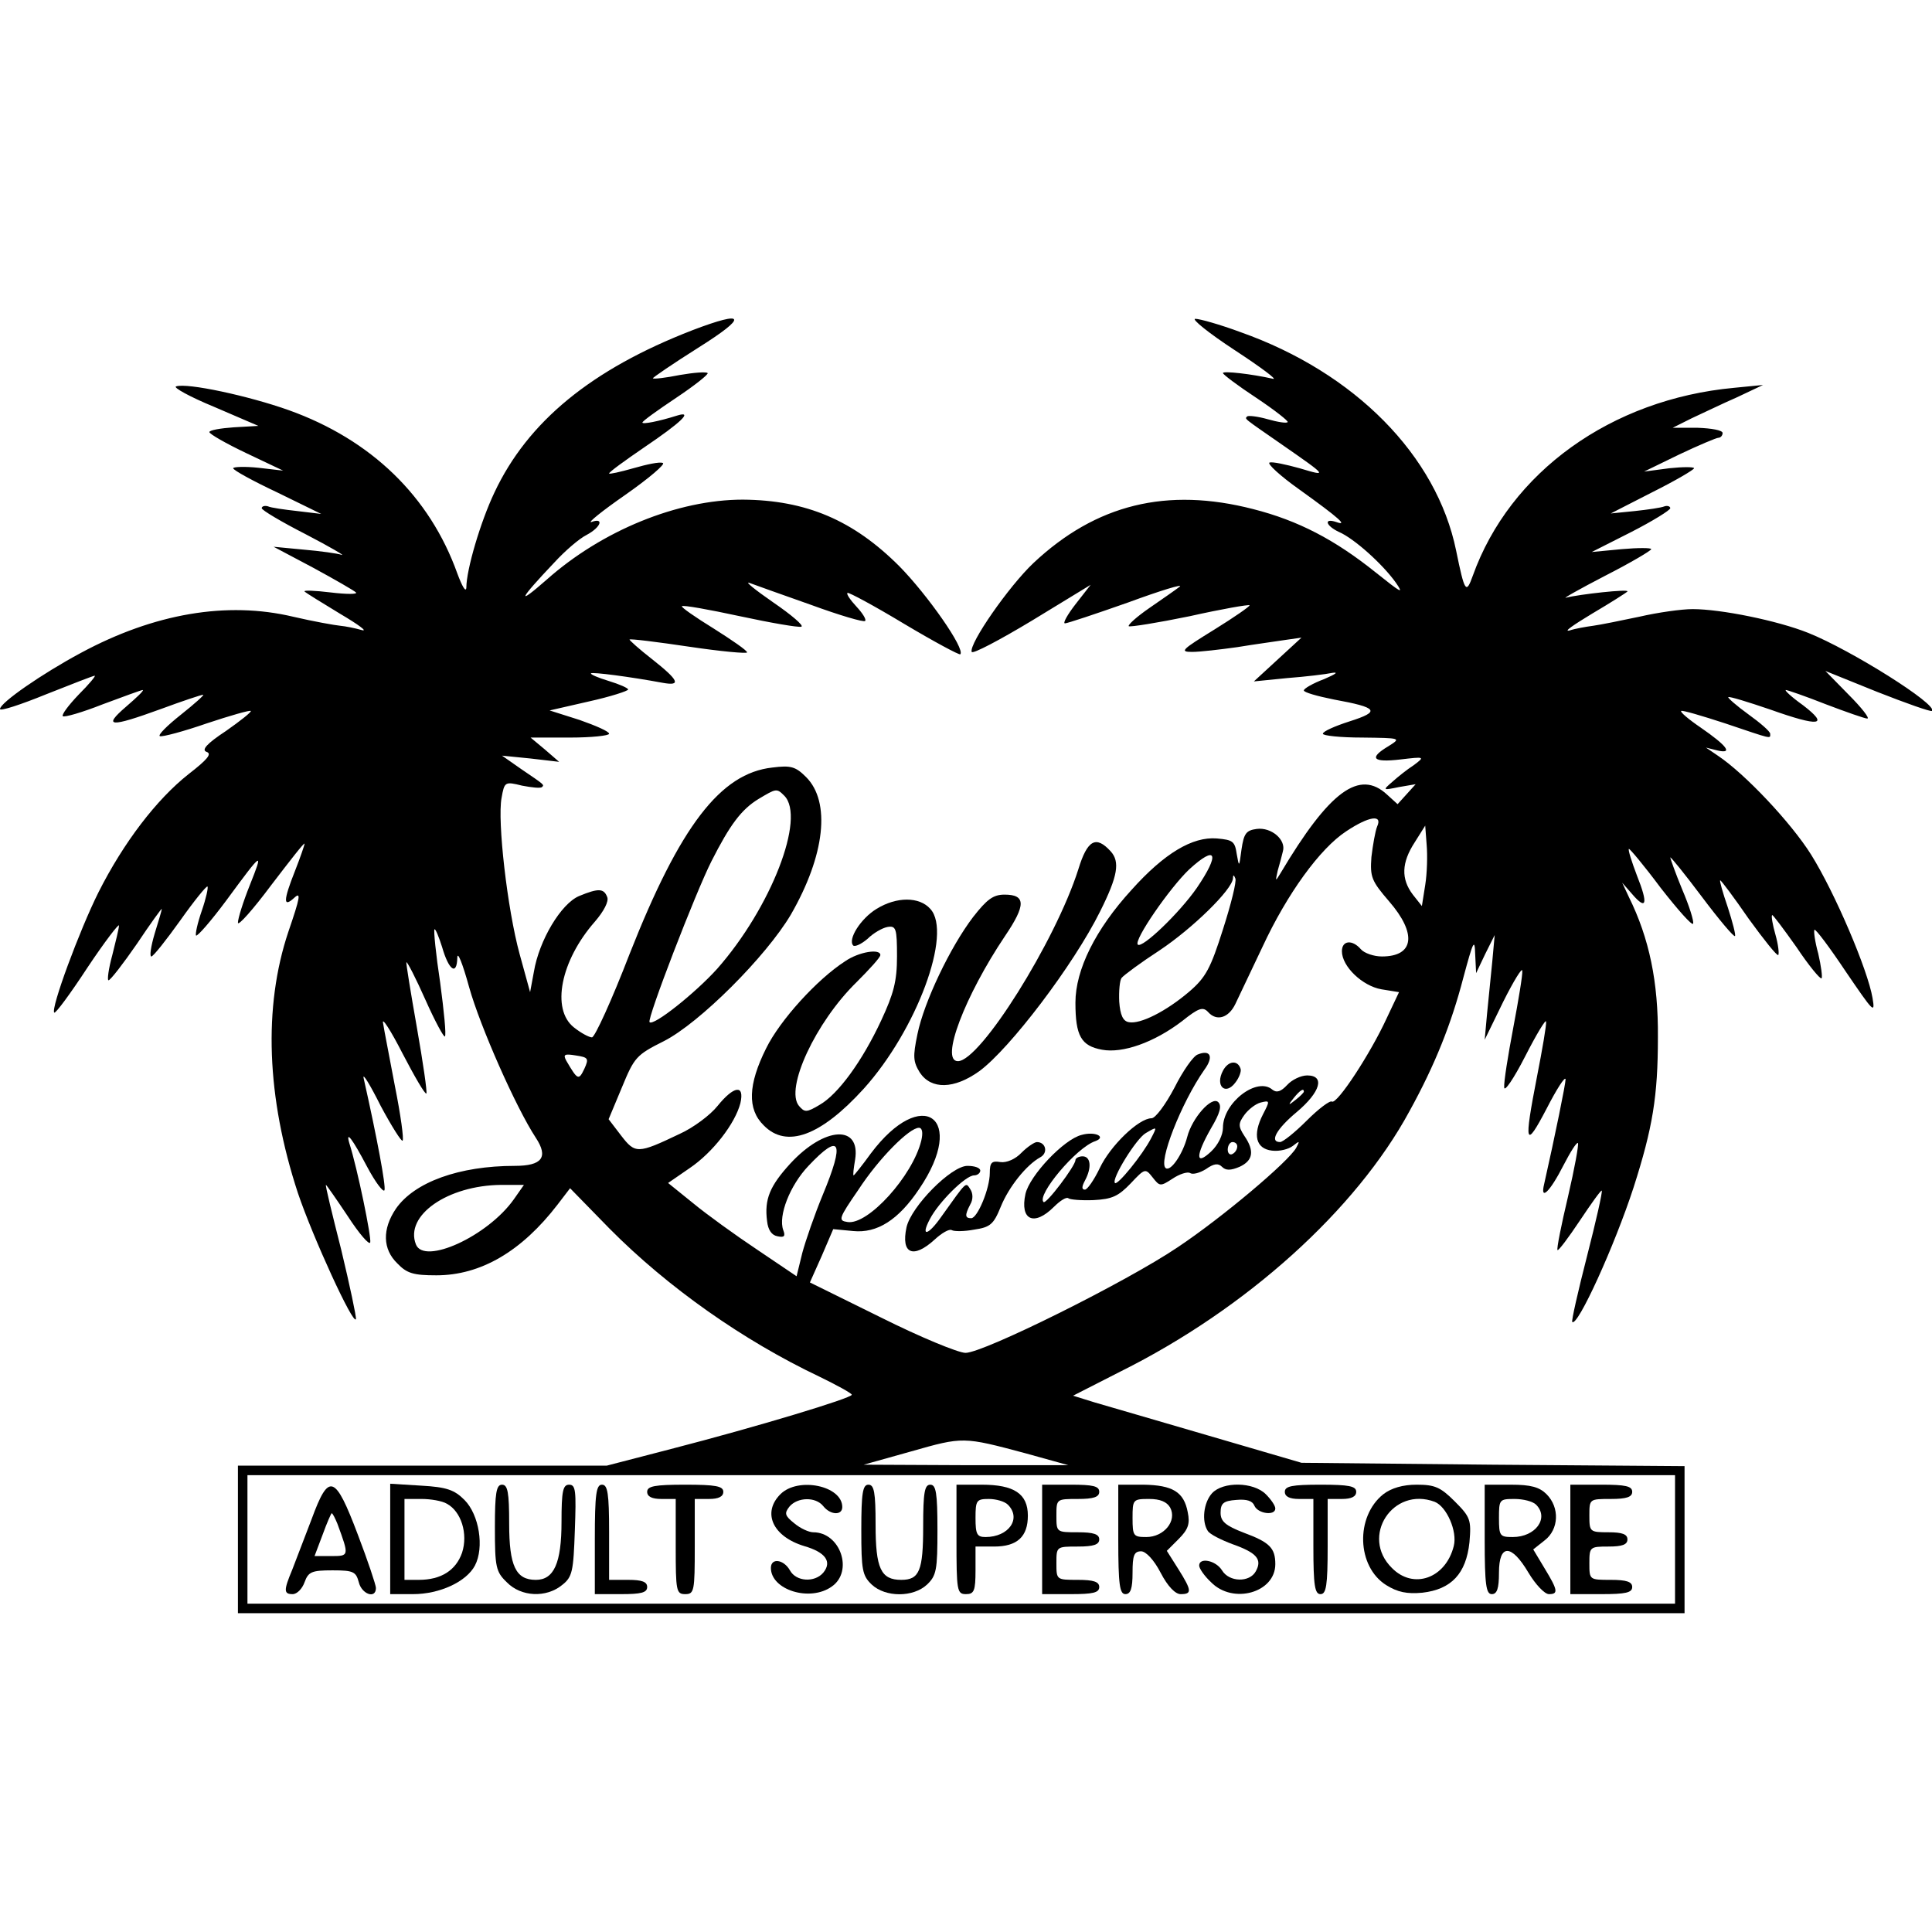 <?xml version="1.0" encoding="UTF-8" standalone="yes"?>
<svg version="1.0" xmlns="http://www.w3.org/2000/svg" width="100mm" height="100mm" viewBox="0 0 406 272" preserveAspectRatio="xMidYMid meet">
  <g transform="translate(0,272) scale(0.1,-0.1)" fill="#000000" stroke="none">
    <path d="M1455 2696 c-212 -82 -346 -192 -416 -341 -29 -61 -59 -162 -59 -200
-1 -11 -9 3 -19 30 -58 162 -181 281 -354 343 -84 30 -214 58 -237 50 -7 -2
29 -22 80 -43 l93 -40 -52 -3 c-28 -2 -51 -6 -51 -10 0 -4 35 -24 77 -44 l78
-37 -52 6 c-29 3 -53 2 -53 -1 0 -4 42 -27 93 -51 l92 -45 -50 6 c-27 3 -56 7
-62 10 -7 2 -13 0 -13 -4 0 -4 42 -29 93 -55 50 -26 84 -46 75 -43 -9 3 -45 8
-80 11 l-63 6 83 -44 c46 -25 86 -48 90 -52 4 -4 -20 -4 -53 0 -33 4 -58 5
-55 2 3 -3 37 -24 75 -47 39 -23 59 -38 45 -34 -14 4 -34 8 -45 9 -11 1 -56 9
-99 19 -139 33 -292 7 -446 -76 -82 -44 -170 -105 -170 -118 0 -5 43 9 97 31
53 21 99 39 102 39 3 0 -12 -18 -34 -40 -21 -22 -36 -42 -33 -45 3 -3 41 8 84
25 43 16 81 30 84 30 3 -1 -13 -16 -35 -35 -50 -43 -34 -44 73 -5 46 17 85 30
89 30 3 0 -18 -19 -47 -42 -29 -23 -49 -43 -44 -45 5 -2 50 10 99 27 48 16 90
28 92 26 2 -2 -22 -21 -52 -42 -41 -27 -52 -40 -41 -44 12 -4 2 -16 -38 -47
-67 -53 -136 -143 -189 -248 -40 -80 -101 -245 -93 -253 3 -2 34 40 70 95 36
54 66 93 66 88 0 -6 -7 -34 -14 -62 -8 -29 -11 -53 -8 -53 4 0 31 35 60 77 28
42 52 75 52 73 0 -3 -7 -26 -15 -52 -8 -27 -11 -48 -7 -48 4 0 31 34 61 76 29
41 55 73 57 71 2 -2 -3 -25 -12 -51 -9 -26 -14 -49 -12 -52 3 -2 31 30 63 73
78 106 79 106 50 33 -14 -35 -25 -70 -25 -79 0 -8 32 28 70 79 39 51 70 91 70
87 0 -3 -9 -29 -20 -57 -25 -63 -25 -78 -2 -57 15 14 13 2 -12 -71 -53 -158
-46 -348 20 -549 31 -92 117 -280 122 -265 1 5 -13 71 -31 146 -19 75 -34 136
-32 136 1 0 22 -30 46 -66 24 -37 45 -61 47 -55 3 10 -27 156 -44 209 -8 28 7
8 37 -49 18 -34 35 -56 37 -50 3 9 -15 107 -44 236 -2 11 14 -15 36 -59 23
-43 44 -76 46 -73 3 3 -4 54 -16 114 -11 59 -23 119 -25 133 -3 14 16 -15 41
-64 25 -48 47 -86 50 -84 2 3 -7 65 -20 139 -13 74 -23 135 -22 137 2 1 20
-34 40 -79 20 -45 39 -80 41 -77 3 3 -2 53 -10 113 -9 59 -14 110 -12 112 2 2
9 -15 16 -37 14 -49 31 -61 32 -23 0 16 11 -11 25 -62 23 -82 98 -252 140
-316 27 -41 13 -59 -44 -59 -117 0 -211 -34 -250 -90 -29 -43 -28 -85 3 -115
20 -21 34 -25 82 -25 93 0 179 50 255 149 l26 34 83 -85 c123 -124 281 -235
441 -311 37 -18 68 -35 68 -38 0 -7 -198 -67 -380 -114 l-135 -35 -387 0 -388
0 0 -155 0 -155 1520 0 1520 0 0 154 0 155 -402 3 -403 4 -195 57 c-107 31
-215 63 -240 70 l-45 14 100 51 c265 132 495 340 607 547 54 98 88 184 113
280 21 78 24 84 25 50 l2 -40 19 40 20 40 -5 -55 c-3 -30 -8 -80 -11 -110 l-5
-55 39 80 c22 44 40 73 40 65 1 -8 -8 -62 -19 -120 -11 -58 -20 -114 -19 -125
0 -11 20 18 44 65 24 47 44 80 44 73 1 -7 -8 -59 -19 -115 -28 -144 -25 -154
20 -68 21 41 39 69 40 62 0 -10 -22 -118 -45 -220 -9 -37 12 -17 41 40 14 27
27 48 30 46 2 -3 -7 -53 -21 -113 -14 -59 -24 -109 -22 -112 2 -2 23 26 47 62
24 36 44 64 46 63 2 -2 -12 -64 -31 -138 -19 -74 -33 -136 -31 -138 11 -11 89
160 129 283 40 125 51 191 51 315 1 116 -18 208 -61 295 l-14 30 21 -24 c30
-35 34 -21 10 39 -11 29 -19 54 -17 56 1 2 32 -35 67 -82 36 -46 66 -80 68
-75 2 5 -8 37 -23 72 -14 34 -25 65 -25 67 0 3 30 -34 66 -82 36 -48 68 -86
70 -83 2 2 -5 29 -15 60 -11 32 -18 57 -16 57 2 0 29 -36 60 -81 32 -44 59
-78 62 -76 2 3 0 22 -6 43 -6 21 -9 39 -7 41 1 2 24 -29 51 -67 26 -39 50 -68
53 -66 2 3 -1 26 -7 52 -7 25 -10 48 -8 50 2 3 32 -37 66 -88 58 -85 62 -90
56 -55 -10 59 -79 221 -129 301 -42 67 -139 170 -196 208 l-25 17 24 -6 c34
-8 20 10 -35 48 -25 17 -44 33 -41 35 2 2 43 -10 92 -26 101 -34 95 -33 95
-22 0 5 -21 23 -46 41 -25 18 -44 35 -42 36 2 2 41 -10 88 -26 104 -37 125
-34 69 9 -24 17 -40 32 -36 32 3 0 41 -13 84 -30 42 -16 82 -30 87 -30 6 0
-12 23 -39 50 l-49 50 109 -44 c61 -24 112 -42 115 -40 13 13 -170 128 -260
164 -65 26 -184 50 -243 50 -23 0 -73 -7 -112 -16 -38 -8 -82 -17 -97 -19 -15
-2 -38 -6 -50 -10 -13 -3 9 12 47 35 39 23 72 44 75 47 5 6 -102 -6 -129 -13
-9 -3 28 18 82 46 53 27 97 53 97 56 0 3 -28 3 -62 0 l-63 -6 83 42 c45 23 82
46 82 50 0 4 -6 6 -12 4 -7 -3 -35 -7 -63 -10 l-50 -5 88 45 c48 24 87 47 87
50 0 3 -24 3 -52 0 l-53 -7 74 36 c40 19 78 35 82 35 5 0 9 5 9 10 0 6 -24 10
-52 11 l-53 0 40 20 c22 10 65 31 95 44 l55 26 -61 -6 c-258 -24 -471 -177
-549 -395 -14 -39 -17 -35 -35 53 -41 200 -213 374 -453 459 -43 16 -86 28
-95 28 -9 0 28 -30 83 -66 55 -36 91 -63 80 -60 -44 10 -105 17 -105 12 0 -3
32 -27 70 -52 39 -26 68 -49 66 -51 -2 -3 -21 0 -42 6 -21 6 -40 8 -43 6 -5
-6 -11 -1 74 -60 95 -66 96 -67 36 -49 -29 8 -57 14 -63 12 -6 -2 22 -28 63
-57 85 -61 102 -77 77 -68 -27 9 -22 -8 6 -21 32 -14 91 -67 119 -106 18 -26
12 -22 -42 21 -86 69 -163 109 -257 133 -182 47 -331 10 -462 -113 -52 -49
-136 -170 -130 -187 2 -5 59 25 127 66 l123 75 -32 -41 c-17 -22 -27 -40 -22
-40 5 0 65 20 133 44 68 25 117 40 108 33 -9 -7 -38 -27 -64 -45 -26 -18 -45
-35 -43 -38 3 -2 60 7 128 21 67 15 124 25 126 23 1 -2 -32 -25 -74 -51 -68
-42 -74 -47 -47 -47 17 0 59 5 95 10 36 6 81 12 100 15 l35 5 -50 -46 -50 -46
70 7 c39 3 81 8 95 11 14 2 6 -3 -17 -13 -24 -9 -43 -20 -43 -24 0 -4 28 -12
63 -19 93 -17 99 -25 33 -46 -31 -10 -56 -21 -56 -26 0 -4 37 -8 83 -8 81 -1
82 -1 55 -18 -42 -25 -34 -35 25 -28 51 6 52 6 28 -12 -14 -9 -34 -25 -45 -35
-21 -18 -20 -18 14 -11 l35 6 -19 -21 -19 -21 -22 20 c-58 54 -121 8 -224
-165 -11 -18 -11 -18 -6 5 4 14 9 32 11 41 7 24 -24 51 -55 47 -22 -3 -27 -9
-32 -43 -5 -38 -5 -38 -10 -10 -4 27 -8 30 -42 33 -51 4 -110 -31 -179 -108
-76 -83 -118 -168 -118 -237 0 -70 12 -91 56 -99 43 -8 109 15 168 60 35 28
44 31 55 19 18 -20 43 -12 57 17 7 14 32 68 57 120 52 112 121 207 176 243 48
32 77 36 65 10 -4 -10 -9 -39 -12 -64 -3 -42 0 -50 37 -93 59 -68 53 -116 -15
-116 -17 0 -37 7 -44 15 -18 21 -40 19 -40 -4 0 -32 43 -73 83 -80 l37 -6 -26
-55 c-34 -74 -104 -181 -115 -175 -4 3 -28 -15 -53 -40 -25 -25 -50 -45 -56
-45 -23 0 -7 28 35 63 50 42 60 77 22 77 -13 0 -32 -9 -42 -20 -13 -14 -22
-17 -31 -10 -32 28 -104 -27 -104 -80 0 -15 -10 -36 -25 -50 -33 -31 -33 -9 0
49 19 32 23 47 15 55 -14 13 -55 -34 -65 -73 -9 -35 -34 -73 -45 -66 -17 11
32 137 81 207 20 27 13 43 -14 32 -9 -3 -31 -34 -49 -70 -19 -36 -40 -64 -48
-64 -27 0 -87 -58 -109 -105 -12 -25 -26 -45 -31 -45 -7 0 -7 6 0 19 15 28 12
51 -5 51 -8 0 -15 -4 -15 -8 0 -12 -62 -94 -67 -88 -15 14 69 115 109 128 24
9 -1 21 -29 13 -37 -9 -109 -85 -118 -124 -12 -55 18 -69 60 -27 13 13 26 21
30 18 3 -3 27 -5 53 -4 39 2 52 8 78 35 30 32 31 32 46 13 15 -19 16 -20 42
-3 15 10 31 15 37 12 5 -4 20 0 33 8 17 12 26 13 34 5 8 -8 18 -8 37 0 28 13
32 33 10 65 -13 20 -13 26 0 44 8 11 23 23 34 26 20 5 20 4 5 -25 -22 -43 -15
-72 19 -76 16 -2 35 3 44 10 14 11 15 11 7 -4 -16 -29 -156 -147 -249 -209
-108 -73 -408 -222 -446 -222 -15 0 -95 33 -177 74 l-150 74 25 56 24 56 42
-4 c50 -5 95 23 139 89 101 149 6 218 -102 74 -18 -25 -35 -46 -36 -46 -2 0 0
15 3 33 12 74 -64 70 -136 -8 -43 -47 -55 -75 -49 -121 2 -19 10 -30 22 -32
14 -3 17 0 12 13 -11 30 14 94 53 135 67 71 77 52 30 -61 -17 -41 -36 -96 -43
-122 l-12 -49 -83 56 c-45 30 -106 74 -135 98 l-52 42 45 31 c49 33 96 94 107
137 9 40 -14 36 -48 -6 -15 -19 -51 -46 -80 -59 -88 -42 -93 -42 -123 -3 l-26
34 28 67 c26 63 30 68 88 97 75 38 215 178 267 266 72 125 84 237 32 289 -22
22 -32 25 -71 20 -109 -12 -194 -123 -300 -392 -37 -96 -73 -175 -79 -175 -6
0 -23 9 -38 21 -48 38 -28 140 44 222 19 22 30 43 26 52 -7 18 -18 19 -59 2
-38 -16 -84 -93 -95 -159 l-8 -43 -22 80 c-26 95 -47 280 -38 328 6 34 7 35
43 26 21 -4 39 -6 42 -3 5 5 6 4 -44 38 l-40 28 60 -6 60 -7 -30 26 -30 25 83
0 c45 0 82 4 82 8 0 5 -28 17 -62 29 l-63 20 83 19 c45 10 82 22 82 25 0 3
-18 11 -41 18 -23 7 -39 14 -37 16 3 3 81 -7 151 -20 39 -7 34 5 -23 50 -27
21 -48 40 -47 41 1 2 58 -5 125 -15 67 -10 122 -15 122 -12 0 4 -32 26 -70 50
-39 24 -69 45 -67 47 2 3 57 -7 122 -21 65 -14 123 -24 129 -22 6 2 -21 25
-59 51 -39 27 -61 45 -50 41 11 -4 69 -25 129 -46 60 -22 111 -37 114 -34 3 3
-5 16 -18 30 -13 14 -22 27 -19 29 2 2 56 -27 119 -65 62 -37 116 -66 118 -64
11 11 -69 125 -128 185 -97 97 -196 139 -329 140 -137 0 -296 -65 -412 -168
-65 -57 -59 -43 16 36 22 24 52 50 68 58 30 16 37 37 10 27 -10 -3 22 23 71
57 50 35 85 65 79 67 -7 3 -34 -3 -62 -11 -28 -8 -51 -13 -51 -11 0 3 33 27
74 55 77 52 103 77 70 67 -41 -13 -74 -19 -74 -15 0 3 32 26 71 52 39 26 69
50 66 52 -3 3 -29 1 -58 -4 -30 -6 -55 -9 -57 -7 -1 1 41 30 95 64 105 66 101
80 -12 37z m193 -978 c46 -46 -28 -236 -141 -364 -46 -51 -134 -121 -142 -112
-6 6 97 273 130 338 39 77 63 109 99 131 37 22 38 23 54 7z m1347 -188 l-7
-44 -19 24 c-25 33 -24 67 4 110 l22 35 3 -40 c2 -22 1 -60 -3 -85z m-480 -6
c-36 -52 -115 -128 -124 -119 -9 9 67 119 108 158 58 53 65 33 16 -39z m55
-87 c-26 -82 -36 -101 -71 -131 -48 -41 -103 -69 -127 -64 -12 2 -18 15 -20
43 -1 22 1 45 5 50 5 6 40 32 80 58 69 46 152 127 154 151 0 8 2 8 5 0 3 -6
-9 -54 -26 -107z m-1342 -293 c-12 -25 -14 -24 -38 17 -7 13 -4 15 20 11 26
-4 28 -6 18 -28z m1512 -48 c0 -2 -8 -10 -17 -17 -16 -13 -17 -12 -4 4 13 16
21 21 21 13z m-804 -103 c-18 -74 -112 -178 -155 -171 -20 3 -19 7 23 68 43
66 107 130 127 130 7 0 9 -10 5 -27z m483 5 c-18 -35 -71 -100 -76 -94 -8 8
45 94 65 105 24 14 24 14 11 -11z m181 -17 c0 -6 -4 -13 -10 -16 -5 -3 -10 1
-10 9 0 9 5 16 10 16 6 0 10 -4 10 -9z m-1520 -111 c-55 -78 -189 -139 -206
-95 -24 61 67 124 179 125 l48 0 -21 -30z m1075 -534 l90 -25 -215 0 -215 1
100 28 c109 31 109 31 240 -4z m1365 -181 l0 -135 -1500 0 -1500 0 0 135 0
135 1500 0 1500 0 0 -135z"/>
    <path d="M655 198 c-15 -40 -34 -88 -41 -107 -18 -43 -18 -51 1 -51 9 0 20 11
25 25 8 22 15 25 59 25 44 0 49 -3 55 -25 6 -25 36 -36 36 -12 0 6 -17 57 -38
112 -48 127 -61 131 -97 33z m54 -10 c25 -68 25 -68 -13 -68 l-35 0 17 45 c9
25 18 45 19 45 2 0 7 -10 12 -22z"/>
    <path d="M820 156 l0 -116 48 0 c56 0 112 26 130 60 20 38 9 107 -22 138 -21
21 -37 27 -91 30 l-65 4 0 -116z m119 74 c30 -16 45 -63 32 -103 -13 -37 -44
-57 -91 -57 l-30 0 0 85 0 85 36 0 c19 0 43 -4 53 -10z"/>
    <path d="M1040 180 c0 -83 2 -93 25 -115 30 -31 83 -33 116 -6 22 17 24 29 27
115 3 83 2 96 -12 96 -13 0 -16 -13 -16 -78 0 -87 -16 -122 -54 -122 -42 0
-56 29 -56 118 0 66 -3 82 -15 82 -12 0 -15 -17 -15 -90z"/>
    <path d="M1250 155 l0 -115 55 0 c42 0 55 3 55 15 0 11 -11 15 -40 15 l-40 0
0 100 c0 82 -3 100 -15 100 -12 0 -15 -19 -15 -115z"/>
    <path d="M1360 255 c0 -10 10 -15 30 -15 l30 0 0 -100 c0 -93 1 -100 20 -100
19 0 20 7 20 100 l0 100 30 0 c20 0 30 5 30 15 0 12 -16 15 -80 15 -64 0 -80
-3 -80 -15z"/>
    <path d="M1640 250 c-39 -39 -16 -89 50 -109 45 -13 59 -33 40 -56 -18 -21
-57 -19 -70 5 -13 23 -40 27 -40 5 0 -46 82 -72 128 -39 46 32 18 114 -39 114
-9 0 -27 8 -40 19 -20 16 -21 21 -10 35 17 20 55 21 71 1 15 -19 40 -20 40 -2
0 45 -93 64 -130 27z"/>
    <path d="M1810 175 c0 -84 2 -96 22 -115 29 -27 87 -27 116 0 20 19 22 31 22
115 0 78 -3 95 -15 95 -12 0 -15 -16 -15 -88 0 -93 -8 -112 -46 -112 -43 0
-54 24 -54 116 0 68 -3 84 -15 84 -12 0 -15 -17 -15 -95z"/>
    <path d="M2010 155 c0 -108 1 -115 20 -115 17 0 20 7 20 50 l0 50 39 0 c49 0
71 21 71 65 0 46 -29 65 -97 65 l-53 0 0 -115z m108 73 c29 -29 2 -68 -47 -68
-18 0 -21 6 -21 40 0 37 2 40 28 40 15 0 33 -5 40 -12z"/>
    <path d="M2190 155 l0 -115 60 0 c47 0 60 3 60 15 0 11 -12 15 -45 15 -45 0
-45 0 -45 35 0 35 0 35 45 35 33 0 45 4 45 15 0 11 -12 15 -45 15 -45 0 -45 0
-45 35 0 35 0 35 45 35 33 0 45 4 45 15 0 12 -13 15 -60 15 l-60 0 0 -115z"/>
    <path d="M2350 155 c0 -96 3 -115 15 -115 11 0 15 12 15 45 0 36 3 45 18 45
10 0 27 -18 41 -45 15 -29 31 -45 42 -45 24 0 24 7 -5 53 l-24 38 25 25 c20
20 24 32 19 56 -8 43 -32 57 -93 58 l-53 0 0 -115z m109 67 c15 -28 -13 -62
-50 -62 -27 0 -29 2 -29 40 0 39 1 40 35 40 23 0 37 -6 44 -18z"/>
    <path d="M2547 252 c-18 -20 -22 -59 -9 -79 4 -7 28 -19 52 -28 51 -18 63 -32
49 -57 -13 -24 -56 -23 -71 2 -13 21 -48 28 -48 10 0 -6 11 -22 25 -35 46 -47
135 -22 135 38 0 34 -12 46 -66 66 -39 15 -49 24 -49 42 0 20 6 25 33 27 22 2
34 -2 38 -12 7 -17 44 -22 44 -6 0 6 -9 19 -20 30 -26 26 -90 27 -113 2z"/>
    <path d="M2700 255 c0 -10 10 -15 30 -15 l30 0 0 -100 c0 -82 3 -100 15 -100
12 0 15 18 15 100 l0 100 30 0 c20 0 30 5 30 15 0 12 -15 15 -75 15 -60 0 -75
-3 -75 -15z"/>
    <path d="M2907 250 c-59 -47 -56 -152 6 -191 24 -15 44 -19 76 -16 61 7 92 40
99 106 4 47 2 53 -31 86 -30 30 -42 35 -80 35 -29 0 -53 -7 -70 -20z m108 -16
c25 -10 48 -62 40 -93 -17 -68 -85 -92 -130 -46 -67 66 2 172 90 139z"/>
    <path d="M3120 155 c0 -96 3 -115 15 -115 11 0 15 12 15 45 0 61 26 61 62 0
15 -25 34 -45 43 -45 20 0 19 8 -9 54 l-24 40 24 19 c30 23 32 69 4 97 -15 15
-33 20 -75 20 l-55 0 0 -115z m108 73 c28 -28 -1 -68 -49 -68 -27 0 -29 2 -29
40 0 39 1 40 33 40 18 0 38 -5 45 -12z"/>
    <path d="M3300 155 l0 -115 65 0 c51 0 65 3 65 15 0 11 -12 15 -45 15 -45 0
-45 0 -45 35 0 34 1 35 40 35 29 0 40 4 40 15 0 11 -11 15 -40 15 -39 0 -40 1
-40 35 0 35 0 35 45 35 33 0 45 4 45 15 0 12 -14 15 -65 15 l-65 0 0 -115z"/>
    <path d="M2266 1563 c-48 -151 -206 -403 -253 -403 -38 0 15 138 99 263 44 65
44 87 -1 87 -24 0 -37 -10 -66 -47 -48 -63 -103 -178 -117 -246 -10 -48 -9
-58 5 -81 24 -36 72 -35 125 3 64 47 198 223 254 336 37 74 42 104 22 126 -31
34 -49 24 -68 -38z"/>
    <path d="M1842 1480 c-33 -20 -61 -64 -49 -77 4 -3 17 3 30 14 12 12 31 23 42
25 18 3 20 -3 20 -62 0 -52 -7 -78 -33 -134 -40 -86 -91 -156 -130 -178 -27
-16 -31 -16 -43 -2 -30 36 35 176 121 260 27 27 50 52 50 57 0 14 -45 7 -74
-13 -59 -38 -137 -124 -166 -183 -38 -76 -40 -128 -5 -162 48 -49 120 -22 210
77 111 123 187 327 140 378 -23 26 -71 26 -113 0z"/>
    <path d="M2570 1140 c-17 -32 5 -53 26 -25 8 10 13 24 11 29 -6 19 -26 17 -37
-4z"/>
    <path d="M2147 968 c-13 -14 -32 -22 -45 -20 -18 3 -22 -1 -22 -23 0 -33 -26
-95 -39 -95 -13 0 -14 6 -2 29 6 10 6 23 0 32 -10 15 -6 19 -61 -58 -28 -40
-44 -43 -24 -5 18 35 75 92 93 92 7 0 13 5 13 10 0 6 -12 10 -27 10 -34 0
-118 -85 -128 -129 -12 -56 14 -67 59 -26 15 14 31 23 36 20 5 -3 26 -3 47 1
34 5 41 11 56 48 17 42 54 88 83 104 17 9 12 32 -7 32 -5 0 -20 -10 -32 -22z"/>
  </g>
</svg>